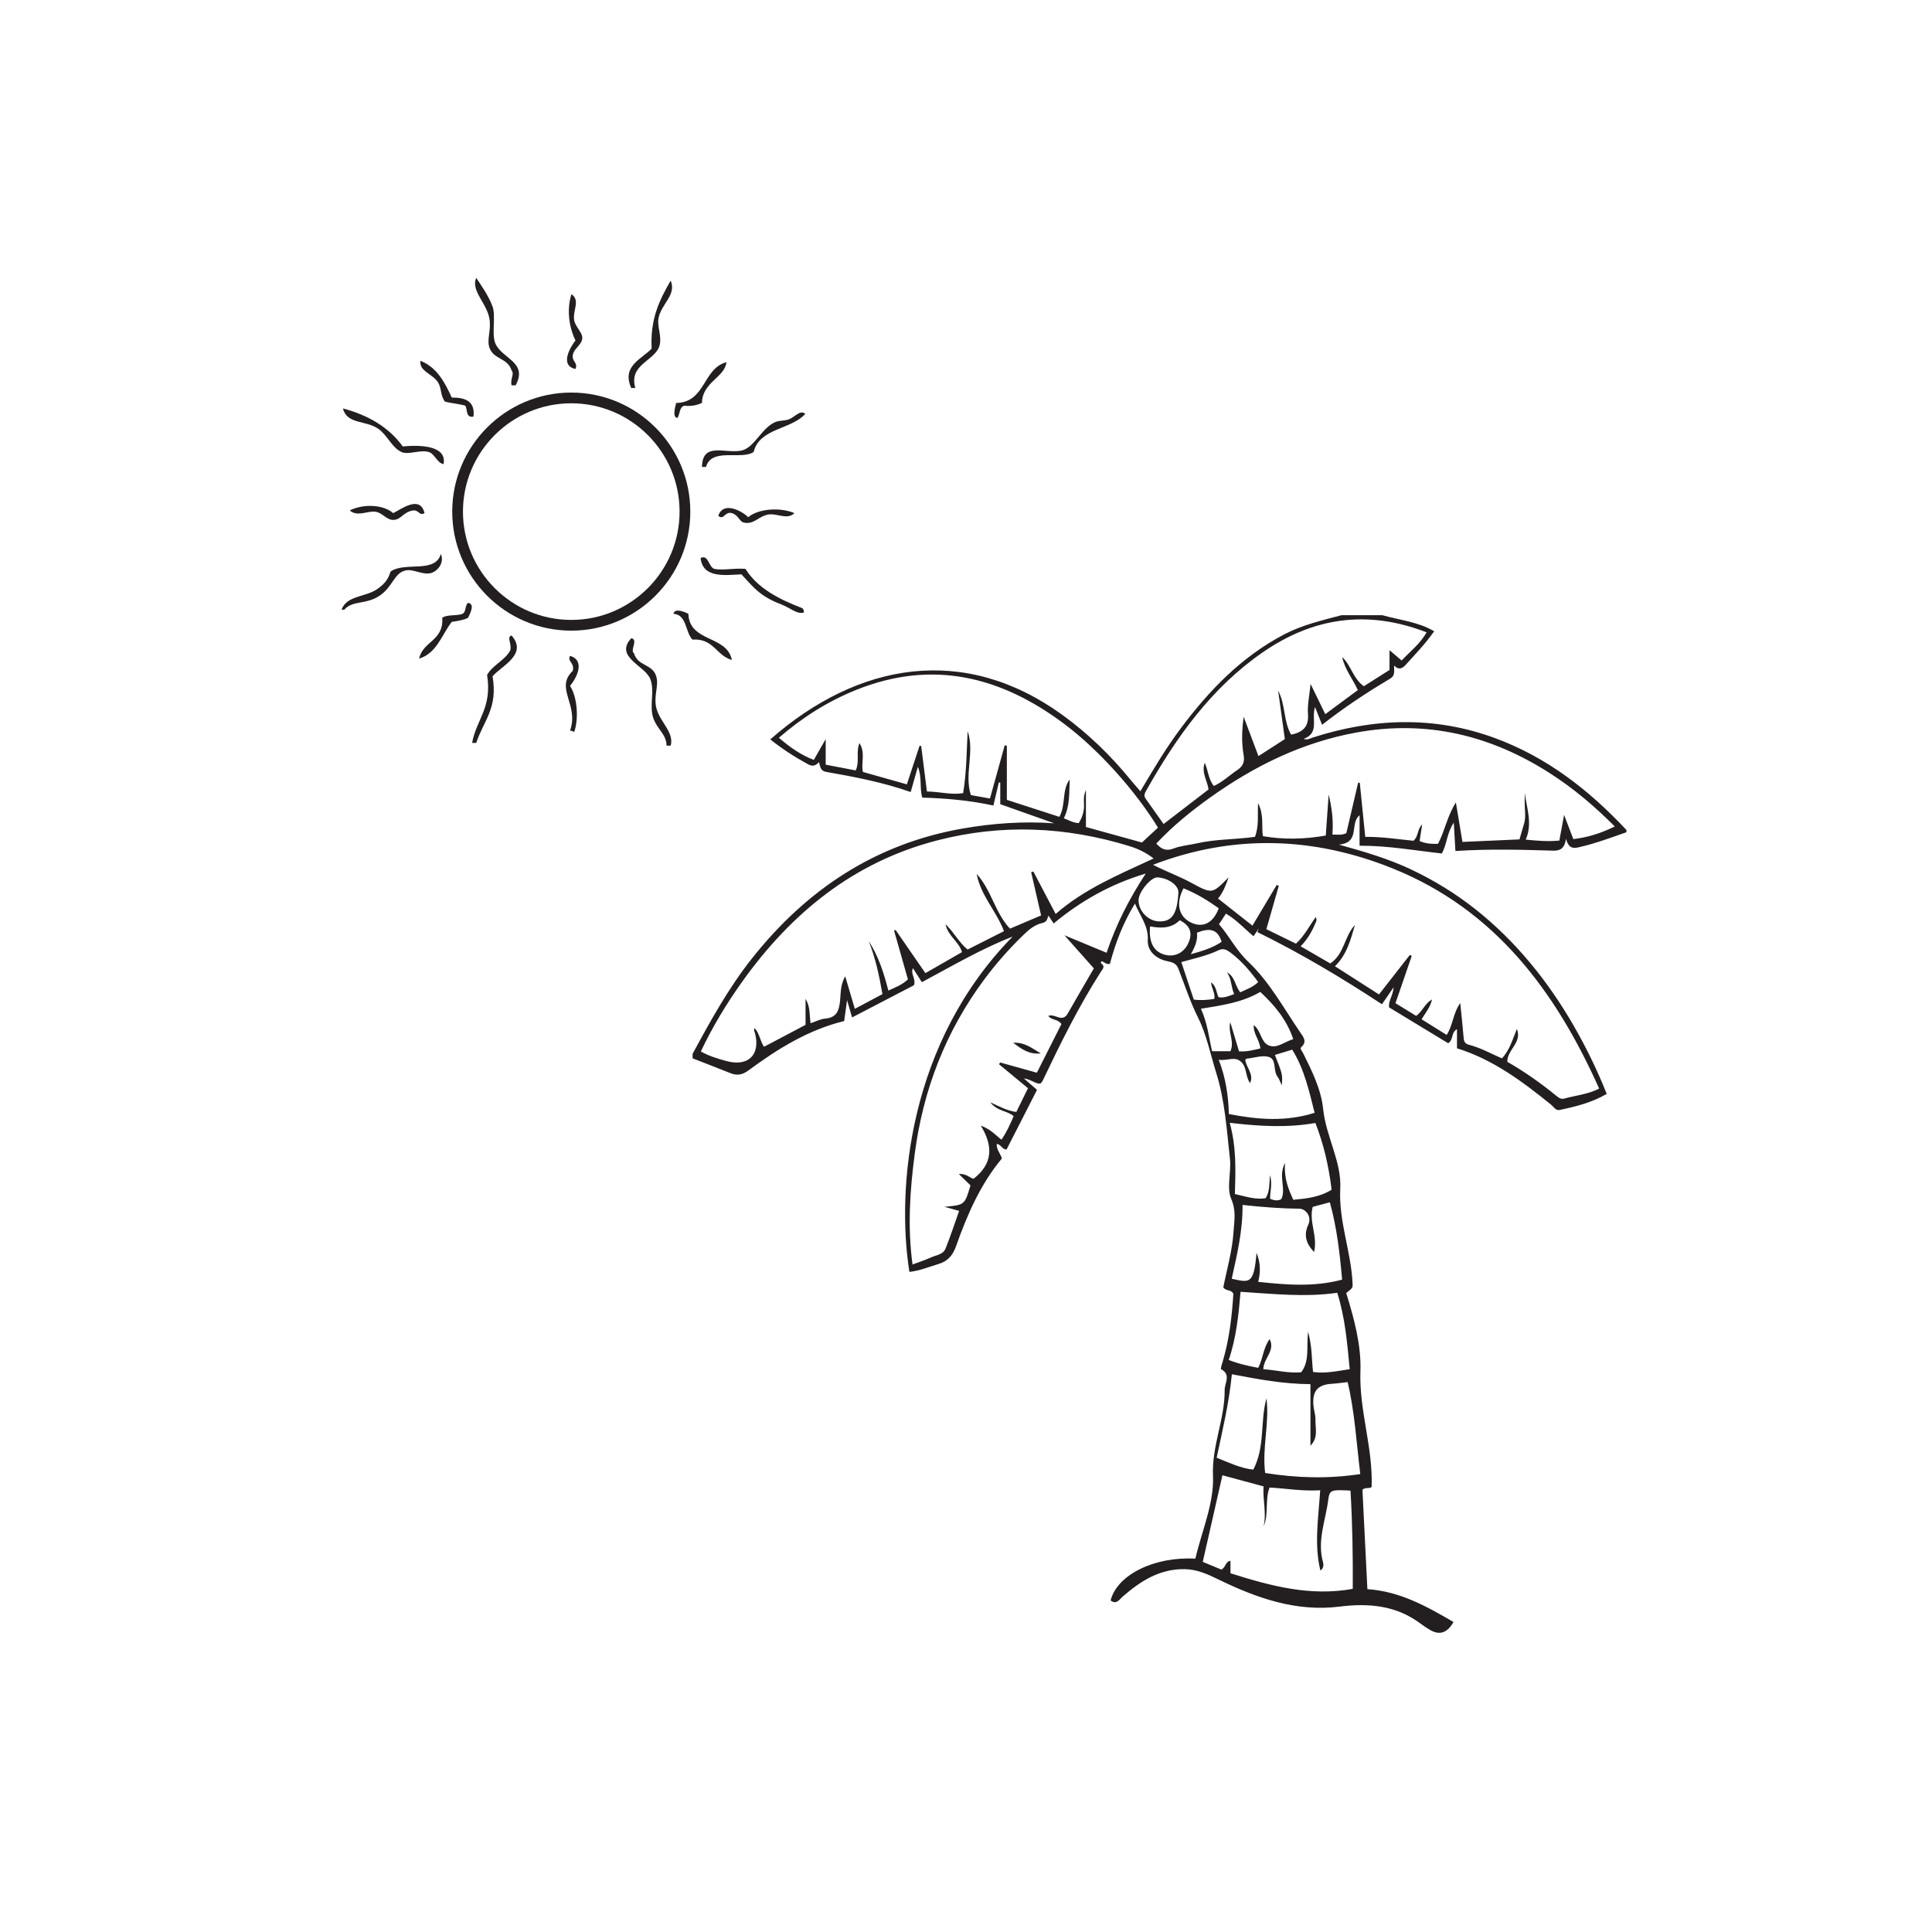 <?xml version="1.0" encoding="UTF-8"?>
<svg xmlns="http://www.w3.org/2000/svg" xmlns:xlink="http://www.w3.org/1999/xlink" width="360pt" height="360pt" viewBox="0 0 360 360" version="1.1">
<g id="surface1">
<path style=" stroke:none;fill-rule:evenodd;fill:rgb(13.73%,12.16%,12.549%);fill-opacity:1;" d="M 223.047 173.793 C 223.188 175.207 222.691 176.398 221.898 177.801 C 224.109 177.184 225.984 176.613 227.625 175.496 C 226.875 172.953 225.207 172.93 223.047 173.793 M 220.531 165.523 C 219.02 168.375 219.648 170.848 221.98 171.93 C 224.18 172.953 226.082 171.973 227.098 169.246 C 225.07 167.812 222.973 166.5 220.531 165.523 M 214.293 172.621 C 214.043 175.57 214.949 177.273 216.926 177.867 C 218.777 178.426 220.562 177.605 221.402 175.793 C 222.289 173.887 221.789 172.457 219.824 171.473 C 218.305 172.992 216.398 173.012 214.293 172.621 M 215.969 171.691 C 218.391 171.754 219.355 170.316 219.578 166.305 C 219.652 164.996 217.707 163.594 215.668 163.488 C 214.484 163.426 212.18 166.18 212.152 167.691 C 212.109 169.727 213.934 171.637 215.969 171.691 M 228.609 181.18 C 230.137 181.945 230.094 183.66 231.098 184.898 C 232.254 184.355 233.473 183.965 234.445 182.988 C 232.906 180.891 231.32 179.051 229.359 177.559 C 228.668 177.031 227.996 176.609 227.074 177.055 C 224.871 178.113 222.48 178.602 220.121 179.27 C 220.902 181.613 221.668 183.91 222.449 186.262 C 223.777 186.434 225.043 186.32 226.277 186.137 C 226.457 184.945 225.711 184.137 225.676 183.039 C 226.656 183.797 226.641 184.91 227.039 185.801 C 228.102 186.02 228.988 185.578 229.977 185.234 C 229.355 183.934 229.527 182.391 228.609 181.18 M 240.98 193.629 C 239.734 189.961 237.516 187.336 234.84 184.828 C 231.441 186.824 227.637 187.328 223.77 187.969 C 224.988 190.609 225.246 193.258 225.852 195.875 L 229.277 195.875 C 230.086 194.016 228.758 192.344 229.246 190.477 C 229.793 192.293 230.336 194.105 230.875 195.902 C 232.297 196.004 233.555 195.656 234.844 195.367 C 234.73 193.797 233.496 192.652 233.625 191.012 C 234.965 192.043 234.93 194.066 236.285 194.738 C 237.867 195.52 239.254 194.141 240.98 193.629 M 244.961 207.355 C 243.918 203.262 243.047 199.215 240.785 195.586 C 239.586 195.953 238.574 196.262 237.555 196.574 C 239.012 200.25 239.012 200.25 238.832 202.25 C 238.539 201.621 238.391 201.07 238.066 200.652 C 237.184 199.527 237.898 197.461 236.504 196.973 C 235.312 196.555 233.773 197.113 232.391 197.254 C 232.273 197.266 232.168 197.371 232.035 197.445 C 232.172 198.91 233.695 200.09 232.938 201.816 C 232.055 200.629 232.359 198.988 231.359 197.953 C 230.125 196.676 228.656 197.754 227.094 197.465 C 228.398 200.844 228.887 204.129 228.984 207.586 C 234.375 208.629 239.578 209.059 244.961 207.355 M 248.129 221.688 C 247.602 217.371 246.691 213.324 245.105 209.25 C 239.809 210.184 234.613 209.863 229.141 209.219 C 230.398 213.738 230.242 218.074 230.102 222.492 C 232.125 222.941 233.969 223.594 235.84 223.262 C 236.648 221.973 236.473 220.617 236.648 218.961 C 237.145 220.695 236.621 222.062 236.672 223.387 C 237.469 223.703 238.129 223.805 238.762 223.426 C 239.703 221.422 238.102 219.23 239.453 216.68 C 239.219 219.59 240.098 221.598 240.984 223.562 C 243.523 223.324 245.879 223.082 248.129 221.688 M 244.859 233.301 C 243.324 231.68 242.902 230.105 243.777 228.207 C 244.531 226.57 243.148 225.234 242.172 225.227 C 238.688 225.188 235.227 224.93 231.531 224.52 C 231.574 229.352 230.5 233.816 229.512 238.277 C 232.77 238.969 233.652 239.465 234.133 233.438 C 234.875 235.246 234.918 236.992 234.445 238.855 C 239.746 239.422 244.855 239.836 250.082 238.441 C 249.641 233.465 249.105 228.727 247.797 224.027 C 246.566 224.359 245.57 224.625 244.605 224.883 C 243.855 227.711 245.578 230.332 244.859 233.301 M 234.453 254.879 C 235.352 253.133 235.398 251.098 236.578 249.527 C 237.676 251.684 235.469 253.027 235.398 255.125 C 237.816 255.305 240.113 255.918 242.453 255.707 C 244.074 253.578 243.41 251.066 243.742 248.141 C 244.52 251 244.398 253.312 244.668 255.645 C 247.012 255.973 249.168 255.477 251.5 255.125 C 251.031 250.312 250.668 245.617 249.18 240.895 C 243.129 241.75 237.219 241.09 231.16 240.707 C 230.789 245.086 230.348 249.312 228.957 253.406 C 230.773 254.137 232.598 254.52 234.453 254.879 M 251.117 257.535 C 249.945 257.664 249.117 257.797 248.281 257.84 C 245.566 257.98 244.52 259.129 244.738 261.852 C 244.812 262.75 245.145 263.648 245.117 264.539 C 245.07 266.152 245.691 267.867 244.18 269.391 L 244.18 257.914 C 239.051 257.895 234.355 256.98 229.539 256.074 C 229.008 261.488 227.797 266.496 226.707 271.625 C 229.078 272.559 231.238 273.625 233.535 273.84 C 235.781 269.543 234.777 264.875 235.988 260.562 C 236.574 265.164 235.148 269.738 235.742 274.473 C 241.688 275.41 247.477 275.578 253.469 274.672 C 252.75 268.809 252.445 263.168 251.117 257.535 M 251.645 277.75 C 248.059 277.574 247.742 277.574 247.5 279.477 C 247.012 283.309 245.406 287.062 246.512 291.039 C 246.684 291.652 246.605 292.285 246.031 292.633 C 244.844 287.746 245.68 282.805 246 277.691 C 242.605 277.887 239.574 277.344 236.562 277.18 C 235.652 279.633 236.457 282.145 235.453 284.414 C 236.035 281.922 235.266 279.469 235.445 276.969 C 232.883 276.277 230.367 275.594 227.781 274.895 C 226.539 280.367 225.336 285.66 224.117 291.027 C 225.469 291.59 226.605 292.062 227.578 292.469 C 228.453 292.043 228.266 290.996 229.281 290.832 L 229.281 293.156 C 236.758 295.516 244.133 297.508 252.066 296.059 C 252.109 289.918 252.008 283.902 251.645 277.75 M 234.492 140.891 C 236.312 139.719 237.883 138.707 239.41 137.723 C 238.98 134.59 238.57 131.637 238.164 128.688 C 239.559 131.289 239.121 134.332 240.582 136.898 C 242.691 136.453 243.91 135.492 243.723 133.062 C 243.594 131.398 243.988 129.695 244.207 127.438 C 245.277 129.637 246.082 131.297 246.945 133.074 C 249.039 131.523 250.984 130.082 253.012 128.586 C 252.055 126.48 250.555 124.691 250.102 122.43 C 251.762 123.988 252.117 126.441 254.133 127.871 C 255.668 126.898 257.246 125.895 258.914 124.836 L 258.914 121.156 C 259.789 121.898 260.457 122.465 261.172 123.074 C 262.797 121.359 264.621 119.953 265.828 117.828 C 254.746 113.535 244.652 115.07 235.258 121.574 C 225.742 128.16 219.215 137.32 213.621 147.242 C 213.332 147.758 213.062 148.227 213.453 148.789 C 214.57 150.371 215.688 151.945 216.816 153.543 C 219.699 151.324 222.41 149.242 225.195 147.102 C 224.977 145.496 223.828 143.988 224.484 142.133 C 225.148 143.633 225.172 145.238 226.184 146.457 C 227.828 145.707 229.094 144.457 230.547 143.488 C 231.617 142.777 231.957 141.93 231.727 140.652 C 231.305 138.328 231.426 135.969 231.738 133.551 C 232.629 135.934 233.527 138.316 234.492 140.891 M 175.992 224.871 C 179.758 224.527 179.758 224.527 180.836 220.875 C 180.184 220.238 179.504 219.578 178.66 218.754 C 180 218.633 180.77 219.508 181.402 219.656 C 184.984 216.871 185.109 213.594 182.758 209.746 C 184.656 210.434 185.496 211.523 186.609 212.359 C 187.582 210.953 188.246 209.465 188.879 207.977 C 187.66 206.922 185.895 207.133 184.523 205.395 C 186.418 206.281 187.762 206.992 189.375 207.195 C 190.086 205.746 190.785 204.328 191.551 202.773 C 189.711 201.25 187.934 199.781 186.156 198.312 C 186.223 198.199 186.293 198.09 186.359 197.977 C 188.625 198.605 190.895 199.238 193.207 199.883 C 194.805 196.723 196.32 193.715 197.785 190.816 C 197.098 189.828 195.895 190.137 195.34 189.285 C 196.043 189.074 196.617 189.375 197.219 189.559 C 197.977 189.793 198.527 189.617 198.957 188.859 C 200.535 186.066 202.168 183.301 203.824 180.445 C 202.125 178.535 200.426 176.625 198.336 174.273 C 201.266 175.488 203.668 176.488 206.195 177.535 C 207.973 172.281 210.332 167.59 213.496 162.773 C 206.805 164.777 201.348 167.93 196.332 172.074 C 195.98 171.543 195.68 171.094 195.359 170.609 C 195.156 171.215 195.07 171.805 194.258 171.977 C 192.691 172.309 191.547 173.379 190.438 174.465 C 187.875 176.973 185.516 179.66 183.379 182.539 C 176.172 192.246 171.984 203.16 170.43 215.117 C 169.551 221.875 169.09 228.637 170.035 235.617 C 171.234 235.168 172.359 234.82 173.422 234.324 C 174.402 233.867 175.734 233.793 176.195 232.641 C 177.113 230.344 177.879 227.984 178.719 225.629 C 177.699 225.348 176.848 225.109 175.992 224.871 M 187.613 149.039 C 190.996 150.133 194.223 151.18 197.406 152.211 C 198.648 149.879 197.82 147.246 199.324 145.242 C 199.199 147.664 199.41 150.117 198.23 152.473 C 199.199 152.871 200.031 153.324 201.004 153.375 C 201.602 152.422 201.898 151.516 201.984 150.523 C 202.062 149.586 201.738 148.613 202.348 147.18 L 202.348 154.102 C 206 155.113 209.543 156.09 212.785 156.988 C 213.867 155.984 214.82 155.098 215.773 154.215 C 211.562 147.344 204.789 139.77 198.391 134.953 C 186.578 126.062 173.793 122.836 159.574 128.539 C 154.285 130.66 149.527 133.668 145.133 137.469 C 147.191 139.234 149.203 140.676 151.641 141.594 C 152.324 140.398 152.965 139.281 153.855 137.727 L 153.855 142.488 C 155.754 142.848 157.578 143.199 159.441 143.555 C 160.234 141.934 159.449 140.188 160.145 138.465 C 161.336 140.332 160.387 142.207 160.793 143.84 C 163.59 144.629 166.242 145.379 168.98 146.152 C 169.785 143.711 170.566 141.344 171.344 138.98 C 171.445 138.984 171.547 138.992 171.648 138.996 C 172.004 141.805 172.359 144.617 172.719 147.477 C 175.121 147.52 177.297 148.156 179.469 147.793 C 180.109 143.824 180.117 140.039 180.305 136.246 C 181.656 140.113 179.637 144.215 180.906 148.152 C 182.098 148.367 183.238 148.57 184.465 148.793 C 185.406 145.395 186.312 142.133 187.215 138.875 C 187.348 138.91 187.484 138.941 187.613 138.973 Z M 300.887 153.996 C 297.07 150.168 293.172 146.883 288.855 144.113 C 277.812 137.02 265.891 134.125 252.82 136.48 C 242.699 138.309 233.746 142.707 225.465 148.625 C 221.883 151.184 218.477 153.957 215.457 157.188 C 216.453 158.297 217.355 158.621 218.707 158.098 C 220.055 157.578 221.562 157.48 222.992 157.152 C 226.602 156.328 230.332 156.441 233.844 155.93 C 234.621 153.898 234.297 151.965 234.426 149.648 C 235.574 151.93 235.027 153.941 235.32 155.805 C 239.25 156.477 243.062 156.387 247.039 155.691 C 247.223 153.141 247.398 150.59 247.578 148.043 C 248.18 150.523 248.492 152.988 248.27 155.504 C 249.273 155.512 250.039 155.66 250.871 155.242 C 251.598 152.145 252.332 148.988 253.07 145.836 C 253.172 145.84 253.277 145.844 253.375 145.852 C 253.711 149.168 254.047 152.488 254.395 155.938 C 257.523 155.898 260.484 156.387 263.387 156.66 C 264.359 155.793 264.066 154.5 264.996 153.633 C 264.836 154.66 264.68 155.688 264.523 156.715 C 265.672 157.227 266.832 157.262 267.949 157.238 C 269.238 154.797 269.656 152.098 271.281 149.523 C 271.734 152.238 272.109 154.496 272.504 156.879 C 276.09 156.723 279.566 156.566 283.129 156.41 C 283.422 155.398 283.684 154.465 283.969 153.543 C 284.285 152.512 284.191 151.469 284.129 150.418 C 284.078 149.527 284.117 148.629 284.117 147.734 C 284.48 150.629 285.602 153.488 284.297 156.453 C 286.445 156.66 288.438 156.836 290.562 156.629 C 290.84 155.129 291.105 153.684 291.445 151.844 C 292.109 153.582 292.621 154.926 293.164 156.355 C 295.836 156.035 298.273 155.293 300.887 153.996 M 214.957 159.965 C 213.445 158.789 211.977 158.133 210.461 157.664 C 198.617 154.02 186.656 153.484 174.617 156.602 C 159.074 160.621 147.457 170.102 138.293 182.93 C 135.371 187.016 132.781 191.305 130.59 195.93 C 132.172 196.809 133.703 197.246 135.238 197.68 C 139.352 198.84 141.719 196.633 140.699 192.57 C 140.617 192.242 140.371 191.953 140.609 191.582 C 141.539 192.562 141.625 193.98 142.363 195.051 C 144.941 193.691 147.469 192.359 150.102 190.969 L 150.102 186.109 C 151.027 187.676 150.809 189.168 151.043 190.668 C 152.039 190.336 152.879 189.879 153.758 189.801 C 155.793 189.625 156.32 188.469 156.52 186.621 C 156.68 185.113 156.574 183.469 157.496 181.922 C 158.113 184.012 158.676 185.918 159.285 187.98 C 161.141 186.992 162.785 186.117 164.43 185.238 C 163.828 181.785 163.129 178.5 161.867 175.34 C 163.68 178.148 164.688 181.262 165.531 184.582 C 166.832 183.98 168.117 183.512 169.18 182.492 C 168.312 179.434 167.457 176.43 166.602 173.426 C 166.695 173.379 166.789 173.332 166.879 173.281 C 168.723 175.953 170.566 178.625 172.434 181.328 C 174.863 179.934 177.082 178.66 179.25 177.418 C 178.652 175.387 176.652 174.457 176.18 172.211 C 177.859 173.832 178.746 175.695 180.297 176.934 C 182.586 175.773 184.77 174.672 187.074 173.508 C 185.672 169.777 182.711 166.828 181.992 162.852 C 184.734 165.828 185.363 170 188.191 173.043 C 189.98 172.285 192 171.426 193.992 170.578 C 193.336 167.723 192.738 165.125 192.141 162.523 C 192.277 162.48 192.414 162.434 192.551 162.391 C 193.902 164.969 195.258 167.547 196.707 170.305 C 202.074 165.617 208.496 162.965 214.957 159.965 M 242.352 176.328 C 244.41 177.52 246.156 178.531 247.879 179.527 C 250.516 177.754 250.492 174.438 252.477 172.352 C 251.668 175.102 250.98 177.895 248.746 180.043 C 251.57 181.852 254.25 183.57 256.953 185.301 C 258.953 182.742 260.836 180.332 262.719 177.922 L 263.051 178.148 C 262.059 181.035 261.066 183.922 260.027 186.93 C 261.367 187.75 262.652 188.543 263.883 189.297 C 265.105 188.41 265.477 186.992 266.836 186.242 C 266.492 187.73 265.617 188.73 264.891 189.926 C 266.457 190.906 267.996 191.863 269.562 192.84 C 270.738 191.059 270.73 188.844 272.094 186.902 C 272.32 189.176 272.543 191.113 272.699 193.051 C 272.758 193.789 272.77 194.434 273.672 194.664 C 275.844 195.215 277.797 196.316 279.863 197.215 C 281.336 195.648 281.844 193.648 282.652 191.73 C 283.668 194.316 280.805 195.602 280.867 197.855 C 284.102 199.699 287.113 201.832 289.98 204.172 C 290.438 204.543 290.867 204.875 291.484 204.703 C 293.609 204.102 295.859 203.934 297.98 202.844 C 289.867 184.707 278.602 169.543 259.598 161.859 C 244.875 155.906 229.875 155.379 214.848 161.141 C 217.246 162.379 219.734 163.273 222.055 164.535 C 225.883 166.609 225.898 166.586 228.941 163.465 C 228.367 165.086 227.852 166.379 226.965 167.426 C 229.156 169.156 231.223 170.785 233.371 172.48 C 234.938 169.859 236.418 167.375 237.902 164.895 C 238.027 164.953 238.156 165.012 238.281 165.07 C 237.523 167.727 236.762 170.379 235.969 173.141 C 237.898 174.086 239.691 174.961 241.48 175.836 C 243.109 174.359 243.98 172.488 245.195 170.859 C 245.309 171.203 245.344 171.496 245.242 171.734 C 244.566 173.344 243.77 174.891 242.352 176.328 M 129.059 196.363 C 132.387 190.211 135.758 184.09 140.125 178.578 C 150.301 165.738 163.141 157.207 179.434 154.375 C 185.016 153.406 190.672 152.996 196.438 153.41 C 193.113 152.23 189.785 151.055 186.383 149.848 L 186.383 145.824 C 186.297 145.812 186.207 145.801 186.121 145.789 C 185.793 147.172 185.469 148.551 185.105 150.098 C 180.664 149.141 176.301 148.746 171.852 148.625 C 171.316 146.762 171.84 144.871 171.031 142.883 C 170.551 144.578 170.145 146.004 169.695 147.582 C 164.527 145.77 159.254 144.762 153.973 143.836 C 152.77 143.625 152.895 142.828 152.59 142.023 C 151.949 142.742 151.352 142.844 150.543 142.398 C 148.078 141.055 145.738 139.539 143.531 137.777 C 159.883 123.414 179.648 119.949 197.957 133.211 C 202.816 136.73 207.074 140.879 210.852 145.535 C 211.328 146.121 211.836 146.68 212.496 147.438 C 214.922 143.332 217.27 139.379 220.027 135.699 C 225.328 128.617 231.359 122.352 239.324 118.191 C 242.699 116.43 246.355 115.602 249.977 114.629 L 257.559 114.629 C 260.785 115.547 264.211 115.848 267.238 117.625 C 265.609 119.949 263.754 121.863 261.973 123.836 C 261.344 124.535 260.691 124.945 259.766 124.023 C 259.75 125.09 260.008 125.883 259.027 126.461 C 254.66 129.055 250.422 131.852 246.348 135.059 C 245.902 133.938 245.52 132.969 245.039 131.758 C 244.297 133.965 245.949 136.551 242.914 137.684 C 243.695 137.918 244.113 137.594 244.566 137.445 C 255.883 133.797 267.219 133.375 278.496 137.508 C 288.18 141.051 296.09 147.195 303.059 154.656 L 303.059 155.078 C 300.156 156.086 297.285 157.172 294.277 157.855 C 293.203 158.102 292.297 158.18 291.816 156.301 C 291.477 158.281 290.602 158.551 289.227 158.504 C 283.277 158.312 277.324 158.18 271.195 158.57 C 271.098 156.848 271.004 155.262 270.895 153.281 C 269.602 155.203 269.641 157.242 268.676 159.035 C 263.672 158.484 258.652 157.566 253.336 157.586 L 253.336 151.918 C 251.414 153.426 253.566 157.008 249.484 157.383 C 254.418 158.746 258.812 160.055 262.969 162.027 C 267.23 164.047 271.227 166.492 274.918 169.418 C 278.672 172.387 282.059 175.738 285.125 179.422 C 288.141 183.043 290.797 186.906 293.148 190.98 C 295.496 195.043 297.559 199.25 299.395 203.832 C 296.633 205.445 293.621 206.203 290.574 206.832 C 289.887 206.973 289.504 206.23 289.031 205.848 C 283.688 201.527 278.211 197.422 271.488 195.336 L 271.488 191.777 C 270.344 192.375 270.883 193.75 269.848 194.395 C 266.23 192.199 262.488 189.922 258.824 187.703 C 258.691 186.418 259.559 185.582 259.68 183.965 C 258.816 185.223 258.238 186.066 257.508 187.129 C 250.016 182.207 242.344 177.625 234.289 173.68 L 234.57 172.984 C 234.273 173.43 233.973 173.875 233.578 174.457 C 231.875 173.051 230.434 171.41 228.441 170.238 C 228.016 170.887 227.605 171.508 227.141 172.215 C 229.066 174.434 230.336 177.066 232.57 179.184 C 236.551 182.953 239.207 187.863 242.285 192.387 C 242.777 193.109 243.656 194.074 242.48 195.113 C 242.141 195.41 242.637 195.875 242.816 196.238 C 244.473 199.566 246.176 203.012 246.551 206.652 C 247.078 211.773 250 216.48 249.738 221.457 C 249.422 227.555 251.723 233.09 252.023 238.973 C 252.074 239.973 252.113 239.969 250.844 240.934 C 252.316 245.68 253.668 250.652 253.496 255.508 C 253.234 262.797 255.84 269.648 255.586 277.031 C 255.312 277.48 254.508 277.047 253.871 277.574 C 254.176 283.668 254.484 289.867 254.793 296.117 C 260.902 296.523 265.871 299.348 270.836 302.238 C 269.695 304.273 268.266 304.742 266.512 303.738 C 265.902 303.391 265.316 303.004 264.758 302.582 C 260.195 299.137 255.074 298.684 249.578 299.371 C 241.48 300.379 234.102 297.758 226.973 294.277 C 225.008 293.32 223.055 292.438 220.812 292.391 C 216.137 292.293 212.531 294.59 209.191 297.508 C 208.543 298.074 208.031 299.055 206.945 298.223 C 208.148 293.449 215.055 290.008 222.738 290.43 C 223.93 285.305 226.246 280.098 226.023 275.004 C 225.777 269.367 228.254 264.422 228.195 259.02 C 228.18 257.695 229.461 256.168 227.523 255.121 C 227.398 255.055 227.711 254.117 227.863 253.602 C 229.074 249.477 229.555 245.25 229.82 241.086 C 229.414 240.219 228.418 240.633 227.945 239.879 C 228.613 236.496 229.629 233.066 229.852 229.5 C 229.977 227.461 230.391 225.625 229.406 223.367 C 228.527 221.348 229.457 218.426 229.18 215.914 C 228.586 210.543 228.242 205.051 226.633 199.934 C 225.547 196.488 224.84 192.809 223.246 189.629 C 221.75 186.641 220.758 183.531 219.559 180.469 C 219.156 179.445 218.355 179.281 217.434 179.086 C 215.355 178.641 213.773 177.148 213.875 175.215 C 214.023 172.516 212.449 170.719 211.48 168.363 C 209.277 171.953 207.852 175.688 206.82 179.582 C 206.195 179.801 205.781 179.281 205.352 179.105 C 204.949 179.305 205.148 179.477 205.281 179.582 C 205.961 180.129 205.434 180.605 205.164 181.027 C 200.996 187.523 197.598 194.43 194.285 201.383 C 194.195 201.566 194.035 201.715 193.879 201.914 C 192.898 201.992 192.172 201.121 190.789 200.957 C 191.762 201.801 192.41 202.363 193.234 203.074 C 191.34 206.785 189.445 210.5 187.562 214.184 C 186.699 214.211 186.535 213.191 185.719 213.164 C 185.664 214.195 186.41 214.945 186.688 215.863 C 182.668 220.707 180.219 226.348 178.164 232.16 C 177.551 233.906 176.641 234.992 174.883 235.527 C 173.086 236.07 171.344 236.797 169.453 237 C 166.953 221.133 169.461 194.102 188.688 174.523 C 182.82 176.809 177.398 180.016 171.777 183.016 C 171.191 182.098 170.676 181.289 170.109 180.398 C 169.617 181.523 170.711 182.332 170.309 183.582 C 166.629 185.5 162.738 187.523 158.77 189.586 C 158.477 188.574 158.23 187.723 157.84 186.367 C 157.613 187.98 157.461 189.098 157.297 190.258 C 150.598 191.895 144.902 195.445 139.48 199.445 C 138.293 200.32 137.32 200.461 136.055 199.949 C 133.734 199.012 131.395 198.117 129.059 197.207 Z M 129.059 196.363 "/>
<path style=" stroke:none;fill-rule:evenodd;fill:rgb(13.73%,12.16%,12.549%);fill-opacity:1;" d="M 188.781 194.305 C 190.922 194.188 192.152 195.238 193.934 196.293 C 191.711 196.5 190.457 195.543 188.781 194.305 "/>
<path style=" stroke:none;fill-rule:evenodd;fill:rgb(13.73%,12.16%,12.549%);fill-opacity:1;" d="M 124.973 138.941 L 124.211 138.941 C 124.156 136.723 122.371 135.891 121.676 133.617 C 120.992 131.363 122.031 128.734 121.172 126.523 C 120.199 124.023 114.414 122.41 117.625 118.922 C 119.008 119.168 117.328 121.207 118.129 121.711 C 118.859 124.137 121.344 123.676 122.188 125.766 C 122.871 127.461 121.918 129.109 122.188 131.336 C 122.539 134.262 125.715 136.281 124.973 138.941 "/>
<path style=" stroke:none;fill-rule:evenodd;fill:rgb(13.73%,12.16%,12.549%);fill-opacity:1;" d="M 88.734 138.434 L 87.973 138.434 C 88.754 134.059 91.738 131.895 90.762 125.766 C 91.832 123.875 94.027 123.117 95.07 121.203 C 95.441 120.004 94.316 118.711 95.324 118.414 C 98.414 121.945 93.414 124.09 91.777 126.02 C 92.82 131.941 90.094 134.324 88.734 138.434 "/>
<path style=" stroke:none;fill-rule:evenodd;fill:rgb(13.73%,12.16%,12.549%);fill-opacity:1;" d="M 106.984 136.406 C 106.773 136.273 106.566 136.145 106.219 136.152 C 107.941 131.266 103.316 128.242 106.727 125.004 C 107.105 123.418 105.645 123.281 106.219 122.215 C 109.148 123.07 107.41 126.402 106.219 127.793 C 107.699 130.129 107.793 134.238 106.984 136.406 "/>
<path style=" stroke:none;fill-rule:evenodd;fill:rgb(13.73%,12.16%,12.549%);fill-opacity:1;" d="M 136.375 122.977 C 133.465 122.172 133 118.922 129.027 119.176 C 127.645 117.777 128.051 114.578 125.48 114.363 C 125.758 113.164 127.77 114.137 128.266 114.363 C 128.465 119.738 135.457 118.32 136.375 122.977 "/>
<path style=" stroke:none;fill-rule:evenodd;fill:rgb(13.73%,12.16%,12.549%);fill-opacity:1;" d="M 78.094 122.723 C 78.789 119.453 82.723 119.414 82.402 115.121 C 83.254 114.453 85.141 114.82 86.203 114.363 C 86.879 114.027 86.629 112.766 87.215 112.332 C 88.602 112.574 87.535 114.391 87.215 115.121 C 86.383 115.555 85.262 115.707 84.172 115.883 C 82.293 118.312 81.395 121.723 78.094 122.723 "/>
<path style=" stroke:none;fill-rule:evenodd;fill:rgb(13.73%,12.16%,12.549%);fill-opacity:1;" d="M 130.547 103.977 C 132.004 103.27 131.996 105.562 133.082 106.004 C 134.797 106.332 136.645 105.824 138.91 106.004 C 141.211 109.695 145.234 111.676 149.555 113.352 C 149.688 113.551 149.816 113.762 149.805 114.109 C 148.621 114.582 147.23 113.25 145.5 112.59 C 141.742 111.156 140.504 109.586 138.152 107.016 C 134.953 107.184 130.957 107.738 130.547 103.977 "/>
<path style=" stroke:none;fill-rule:evenodd;fill:rgb(13.73%,12.16%,12.549%);fill-opacity:1;" d="M 63.645 113.602 C 64.594 110.945 68.066 111.289 70.234 109.801 C 71.336 109.047 72.301 108.164 72.77 106.508 C 75.453 104.578 81.082 106.941 82.145 103.219 C 82.828 104.766 81.66 106.363 80.371 106.762 C 78.918 107.215 77.152 106.078 75.812 106.254 C 73.516 106.559 73.32 109.094 70.996 110.816 C 68.328 112.789 65.816 111.742 64.152 113.602 Z M 63.645 113.602 "/>
<path style=" stroke:none;fill-rule:evenodd;fill:rgb(13.73%,12.16%,12.549%);fill-opacity:1;" d="M 136.375 95.613 C 135.02 95.234 134.93 97.02 133.844 96.117 C 134.734 93.348 138.219 95.168 139.418 96.371 C 141.258 94.801 145.309 94.457 148.031 95.613 C 146.684 96.945 144.82 95.609 143.215 95.867 C 141.332 96.168 140.527 97.773 138.656 97.387 C 137.699 97.184 137.699 96.031 136.375 95.613 "/>
<path style=" stroke:none;fill-rule:evenodd;fill:rgb(13.73%,12.16%,12.549%);fill-opacity:1;" d="M 65.168 95.105 C 67.738 93.848 71.383 93.992 73.277 95.613 C 74.895 94.789 78.285 92.223 79.105 95.613 C 78.141 96.168 78.145 95.105 77.078 95.105 C 75.133 95.328 74.801 96.859 73.277 96.879 C 72.023 96.895 71.301 95.566 69.984 95.355 C 68.555 95.129 66.562 96.379 65.168 95.105 "/>
<path style=" stroke:none;fill-rule:evenodd;fill:rgb(13.73%,12.16%,12.549%);fill-opacity:1;" d="M 130.805 87 C 130.883 82.27 135.098 84.582 138.148 83.957 C 140.559 83.465 141.93 79.684 144.488 78.637 C 145.219 78.336 146.25 78.418 147.02 78.129 C 148.07 77.742 149.09 76.289 150.059 77.117 C 147.441 80.07 141.531 79.742 140.434 84.211 C 138.188 85.785 132.598 83.324 131.559 87 Z M 130.805 87 "/>
<path style=" stroke:none;fill-rule:evenodd;fill:rgb(13.73%,12.16%,12.549%);fill-opacity:1;" d="M 82.652 86.488 C 81.398 86.234 81.004 84.527 79.867 84.215 C 78.191 83.75 76.145 84.828 74.797 84.215 C 72.996 83.387 72.203 81.102 70.488 79.902 C 68.129 78.258 64.68 79.129 63.898 76.105 C 68.703 77.383 72.504 79.664 75.051 83.195 C 78.914 82.812 83.273 83.23 82.652 86.488 "/>
<path style=" stroke:none;fill-rule:evenodd;fill:rgb(13.73%,12.16%,12.549%);fill-opacity:1;" d="M 126.238 77.875 C 125.172 77.789 125.887 75.641 125.984 75.09 C 131.539 74.98 130.895 68.68 135.359 67.488 C 135.09 70.305 130.844 71.211 130.801 75.09 C 129.906 75.465 128.926 75.75 127.508 75.602 C 126.582 75.855 126.703 77.16 126.238 77.875 "/>
<path style=" stroke:none;fill-rule:evenodd;fill:rgb(13.73%,12.16%,12.549%);fill-opacity:1;" d="M 88.227 77.625 C 86.762 77.91 87.141 76.348 86.711 75.594 C 85.543 75.242 84.109 75.152 82.906 74.836 C 82.012 73.609 82.328 72.438 81.641 71.289 C 80.66 69.656 78.062 69.203 78.344 67.234 C 81.383 68.422 82.852 71.176 84.176 74.074 C 86.715 74.07 88.562 74.758 88.227 77.625 "/>
<path style=" stroke:none;fill-rule:evenodd;fill:rgb(13.73%,12.16%,12.549%);fill-opacity:1;" d="M 118.383 72.301 L 117.625 72.301 C 115.77 68.18 119.602 66.906 121.426 64.953 C 121.129 59.445 122.867 55.945 124.969 52.285 C 126.125 54.992 123.125 56.68 122.691 59.379 C 122.453 60.875 123.289 62.539 122.945 64.195 C 122.312 67.25 117.059 67.75 118.383 72.301 "/>
<path style=" stroke:none;fill-rule:evenodd;fill:rgb(13.73%,12.16%,12.549%);fill-opacity:1;" d="M 96.086 71.797 L 95.324 71.797 C 95.031 70.594 95.91 69.723 95.324 69.008 C 94.582 66.703 92.121 67.008 91.266 64.953 C 90.648 63.465 91.434 61.918 91.266 59.887 C 91.008 56.652 87.656 54.332 88.734 51.777 C 89.594 53.055 91.035 55.098 91.777 57.102 C 92.414 58.824 91.59 62.227 92.281 63.938 C 93.461 66.859 98.441 67.426 96.086 71.797 "/>
<path style=" stroke:none;fill-rule:evenodd;fill:rgb(13.73%,12.16%,12.549%);fill-opacity:1;" d="M 107.234 68.754 C 104.301 68.125 106.141 64.844 107.234 63.434 C 106.102 61.168 105.531 57.848 106.473 54.82 C 108.195 55.965 106.688 57.809 106.984 59.633 C 107.184 60.891 108.5 61.895 108.5 62.926 C 108.5 64.277 106.895 64.879 106.727 66.223 C 106.574 67.43 107.73 67.52 107.234 68.754 "/>
<path style=" stroke:none;fill-rule:nonzero;fill:rgb(13.73%,12.16%,12.549%);fill-opacity:1;" d="M 106.449 75.148 C 95.32 75.148 86.266 84.203 86.266 95.332 C 86.266 106.461 95.32 115.512 106.449 115.512 C 117.578 115.512 126.629 106.461 126.629 95.332 C 126.629 84.203 117.578 75.148 106.449 75.148 M 106.449 117.512 C 94.219 117.512 84.266 107.562 84.266 95.332 C 84.266 83.102 94.219 73.148 106.449 73.148 C 118.68 73.148 128.629 83.102 128.629 95.332 C 128.629 107.562 118.68 117.512 106.449 117.512 "/>
</g>
</svg>
